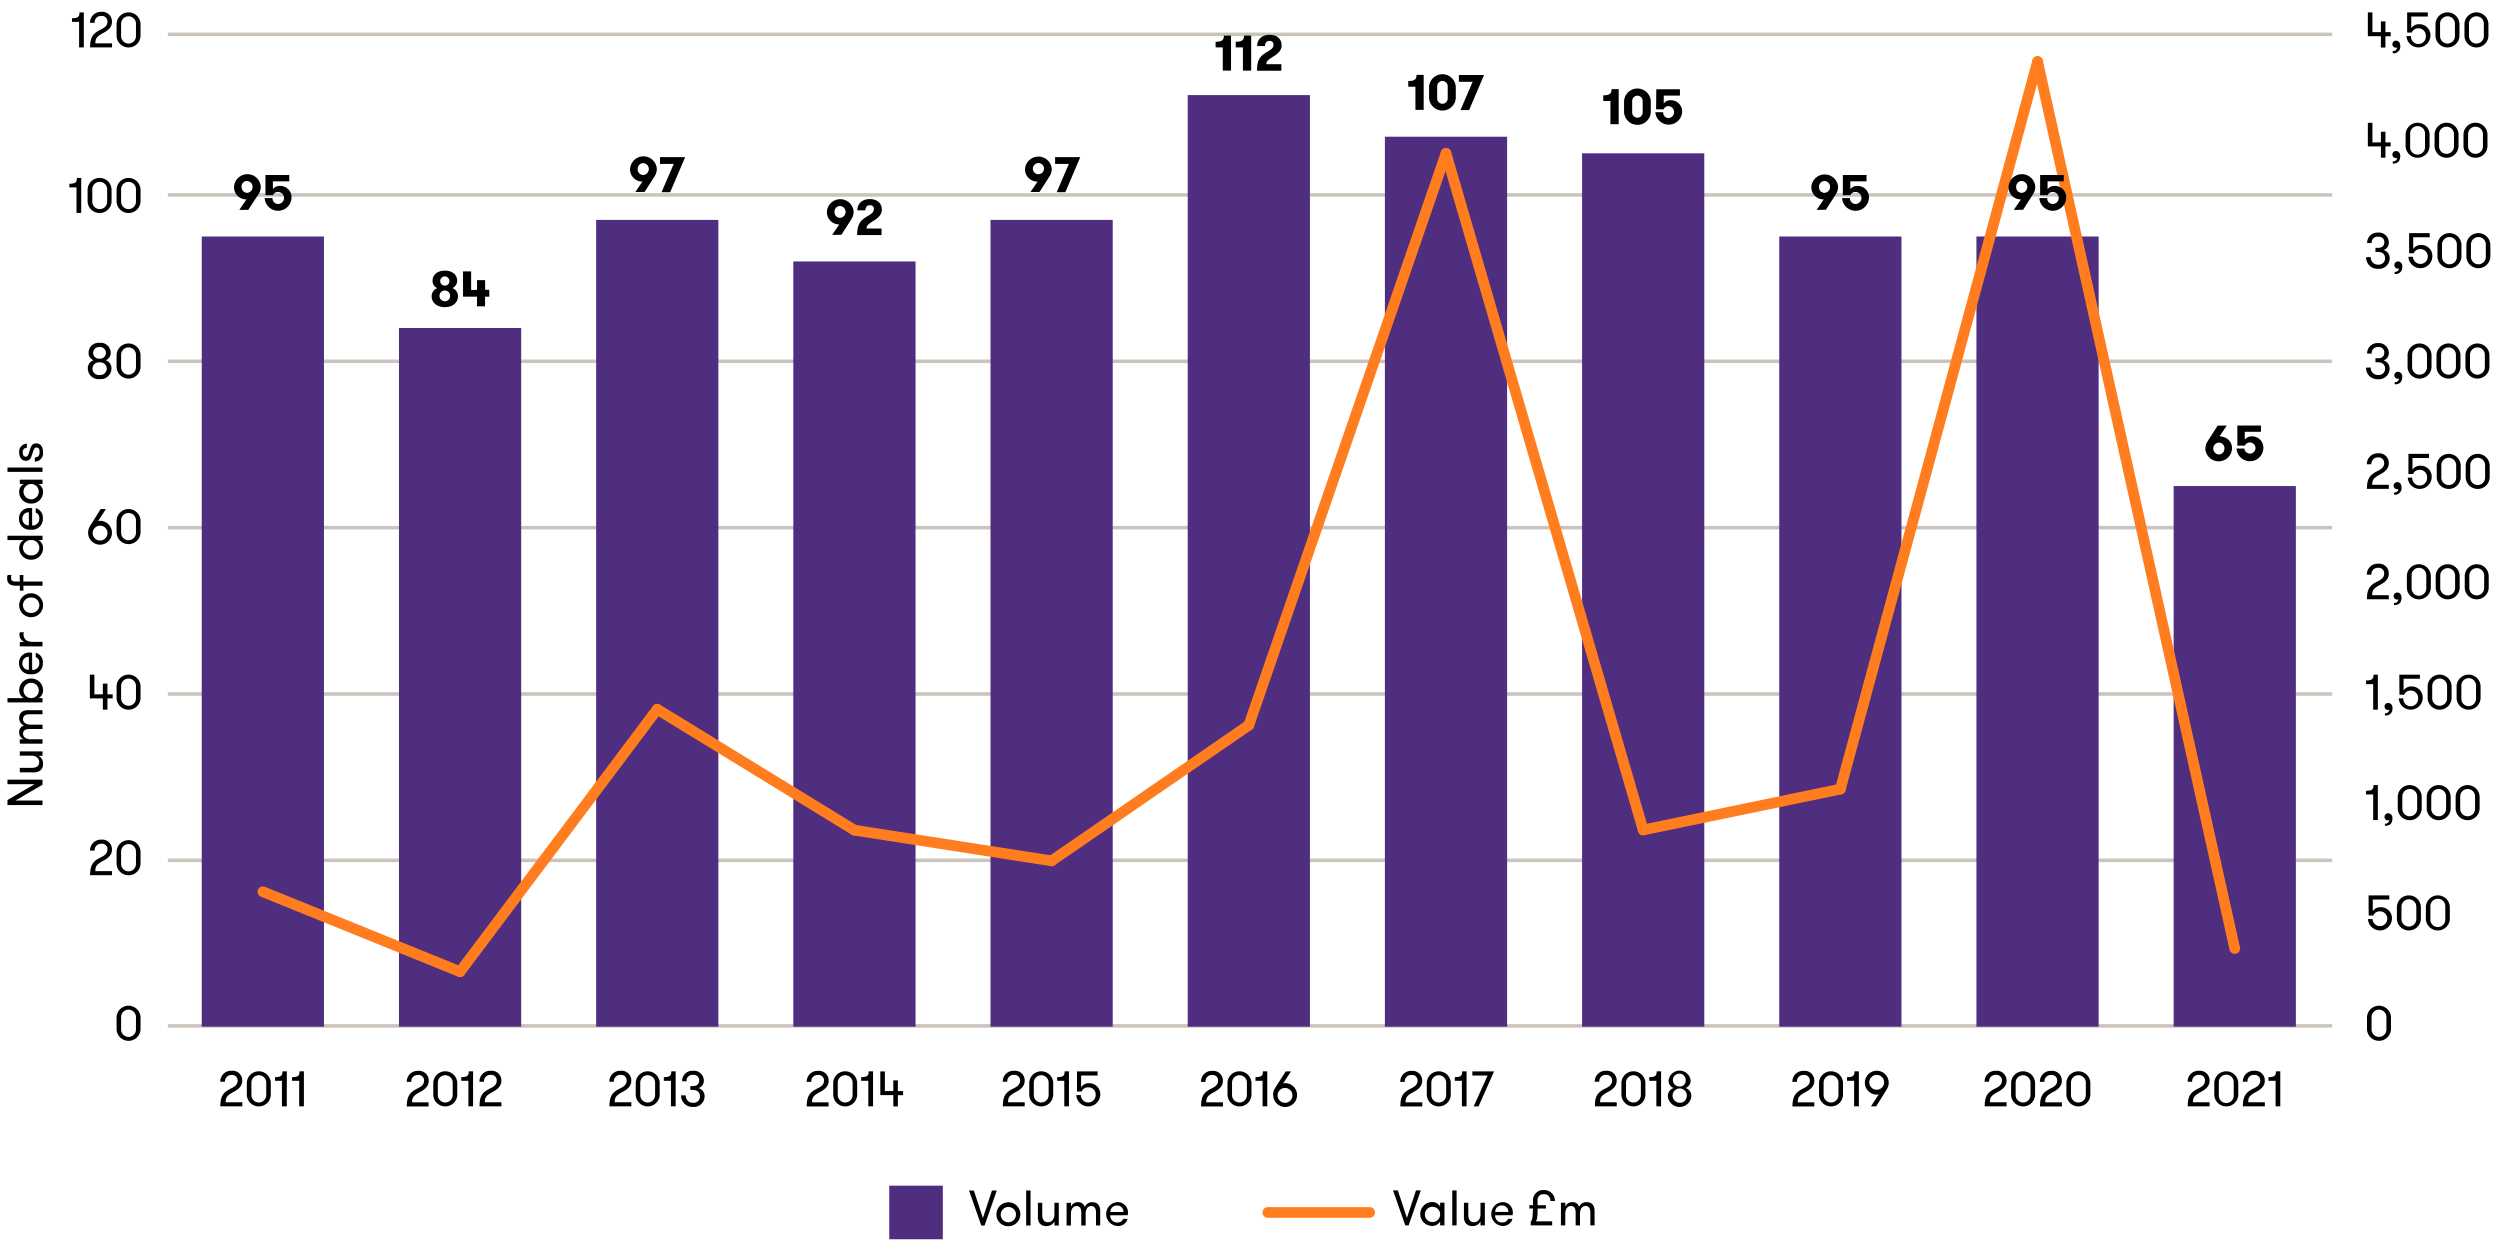 <svg id="Layer_1" data-name="Layer 1" xmlns="http://www.w3.org/2000/svg" viewBox="0 0 700 350"><path d="M275.69,343.14h-.93l-3.43-9.8h1.34l2.55,7.7,2.54-7.7h1.34Z"/><path d="M279,340a3.35,3.35,0,1,1,3.34,3.34A3.27,3.27,0,0,1,279,340Zm5.49,0a2.14,2.14,0,1,0-2.15,2.24A2.14,2.14,0,0,0,284.46,340Z"/><path d="M287.33,333.34h1.22v9.8h-1.22Z"/><path d="M296.46,336.78v6.36h-1.22V342A2.38,2.38,0,0,1,293,343.3a2.27,2.27,0,0,1-1.92-.83,3.07,3.07,0,0,1-.47-1.93v-3.76h1.22v3.36c0,1.18.42,2.08,1.59,2.08s1.82-1,1.82-2.17v-3.27Z"/><path d="M306.88,343.14v-3.65c0-1.18-.48-1.8-1.35-1.8s-1.55.73-1.55,2.22v3.23h-1.22v-3.58c0-1.29-.48-1.87-1.33-1.87s-1.57.73-1.57,2.22v3.23h-1.22v-6.36h1.22v1.14a2,2,0,0,1,1.88-1.31,1.89,1.89,0,0,1,2,1.36,2.18,2.18,0,0,1,2.05-1.36c1.69,0,2.27,1.11,2.27,2.51v4Z"/><path d="M310.89,340.28a1.85,1.85,0,0,0,2,2,1.53,1.53,0,0,0,1.61-1h1.23a2.72,2.72,0,0,1-2.84,2,3.35,3.35,0,0,1,0-6.69,2.87,2.87,0,0,1,2.94,2.88,4.34,4.34,0,0,1-.06.79Zm0-.92h3.68a1.72,1.72,0,0,0-1.79-1.81A1.75,1.75,0,0,0,310.91,339.36Z"/><path d="M394.41,343.12h-.93l-3.43-9.8h1.35l2.54,7.7,2.54-7.7h1.34Z"/><path d="M404.45,336.76v6.36h-1.21V342a2.52,2.52,0,0,1-2.23,1.26,3.34,3.34,0,0,1,0-6.68,2.52,2.52,0,0,1,2.23,1.26v-1.1Zm-1.21,3.18a2.14,2.14,0,1,0-2.16,2.24A2.14,2.14,0,0,0,403.24,339.94Z"/><path d="M406.63,333.32h1.22v9.8h-1.22Z"/><path d="M415.76,336.76v6.36h-1.22V342a2.39,2.39,0,0,1-2.24,1.29,2.27,2.27,0,0,1-1.92-.83,3.07,3.07,0,0,1-.48-1.93v-3.76h1.22v3.37c0,1.17.42,2.07,1.6,2.07s1.82-1,1.82-2.17v-3.27Z"/><path d="M418.65,340.27a1.85,1.85,0,0,0,2,2,1.54,1.54,0,0,0,1.61-1h1.23a2.72,2.72,0,0,1-2.84,2,3.35,3.35,0,0,1,0-6.68,2.86,2.86,0,0,1,2.94,2.87,4.44,4.44,0,0,1-.06.8Zm0-.93h3.68a1.72,1.72,0,0,0-1.79-1.81A1.75,1.75,0,0,0,418.67,339.34Z"/><path d="M430.53,337.46h2.32v.93h-2.32c0,.52,0,1.69-.09,2.11a2.57,2.57,0,0,1-.39,1.47h4.55v1.15h-6v-1a2.63,2.63,0,0,0,.5-1.57,20.93,20.93,0,0,0,.13-2.17h-1v-.94h1V336a2.87,2.87,0,0,1,3.06-2.79,3,3,0,0,1,3.09,3.07h-1.28a1.72,1.72,0,0,0-1.86-1.9,1.57,1.57,0,0,0-1.72,1.44C430.5,335.91,430.53,336.85,430.53,337.46Z"/><path d="M445.3,343.12v-3.65c0-1.18-.48-1.8-1.35-1.8s-1.55.73-1.55,2.22v3.23h-1.22v-3.58c0-1.29-.47-1.87-1.33-1.87s-1.57.73-1.57,2.22v3.23h-1.22v-6.36h1.22v1.14a2,2,0,0,1,1.88-1.3,1.88,1.88,0,0,1,2,1.35,2.18,2.18,0,0,1,2.05-1.35c1.69,0,2.27,1.1,2.27,2.5v4Z"/><rect x="248.99" y="331.99" width="15" height="15" style="fill:#4f2d7f"/><line x1="354.99" y1="339.49" x2="383.49" y2="339.49" style="fill:none;stroke:#ff7d1e;stroke-linecap:round;stroke-miterlimit:10;stroke-width:3px"/><path d="M662.76,284.78a3.36,3.36,0,0,1,6.71,0v3.47a3.36,3.36,0,0,1-6.71,0Zm5.44,0a2.08,2.08,0,1,0-4.16,0v3.47a2.08,2.08,0,1,0,4.16,0Z"/><path d="M663.2,250.71H669v1.15h-4.62v3.28a2.52,2.52,0,0,1,2.19-1.12,3.08,3.08,0,0,1,3.17,3.32,3.36,3.36,0,0,1-6.71,0h1.28a2.07,2.07,0,1,0,2.05-2.17,1.91,1.91,0,0,0-1.83,1.17h-1.3Z"/><path d="M671.13,253.88a3.36,3.36,0,0,1,6.71,0v3.47a3.36,3.36,0,0,1-6.71,0Zm5.44,0a2.08,2.08,0,1,0-4.16,0v3.47a2.08,2.08,0,1,0,4.16,0Z"/><path d="M679.24,253.88a3.36,3.36,0,0,1,6.71,0v3.47a3.36,3.36,0,0,1-6.71,0Zm5.44,0a2.09,2.09,0,1,0-4.17,0v3.47a2.09,2.09,0,1,0,4.17,0Z"/><path d="M662.5,221.43c1.75,0,2.08-.45,2.08-1.62h1.22v9.8h-1.31v-7.16h-2Z"/><path d="M668.7,227.72a1.26,1.26,0,0,1,1.18,1.41c0,1.55-.8,2.09-2.1,2.11v-.61a1.09,1.09,0,0,0,1-.43,1,1,0,0,0,.21-.62.47.47,0,0,1-.32.12.94.94,0,0,1-1-1A1,1,0,0,1,668.7,227.72Z"/><path d="M671.37,223a3.36,3.36,0,0,1,6.71,0v3.48a3.36,3.36,0,0,1-6.71,0Zm5.44,0a2.08,2.08,0,1,0-4.16,0v3.48a2.08,2.08,0,1,0,4.16,0Z"/><path d="M679.48,223a3.36,3.36,0,0,1,6.71,0v3.48a3.36,3.36,0,0,1-6.71,0Zm5.43,0a2.08,2.08,0,1,0-4.16,0v3.48a2.08,2.08,0,1,0,4.16,0Z"/><path d="M687.58,223a3.36,3.36,0,0,1,6.71,0v3.48a3.36,3.36,0,0,1-6.71,0Zm5.44,0a2.08,2.08,0,1,0-4.16,0v3.48a2.08,2.08,0,1,0,4.16,0Z"/><path d="M662.5,190.53c1.75,0,2.08-.45,2.08-1.63h1.22v9.81h-1.31v-7.16h-2Z"/><path d="M668.7,196.82a1.25,1.25,0,0,1,1.18,1.41,1.84,1.84,0,0,1-2.1,2.1v-.6a1.09,1.09,0,0,0,1-.44,1,1,0,0,0,.21-.61.47.47,0,0,1-.32.11.94.94,0,0,1-1-1A1,1,0,0,1,668.7,196.82Z"/><path d="M671.81,188.9h5.77v1.15H673v3.28a2.52,2.52,0,0,1,2.19-1.12,3.08,3.08,0,0,1,3.17,3.32,3.36,3.36,0,0,1-6.71,0h1.27a2.08,2.08,0,1,0,4.15,0,2.05,2.05,0,0,0-2.09-2.17,1.91,1.91,0,0,0-1.83,1.17h-1.3Z"/><path d="M679.74,192.07a3.36,3.36,0,0,1,6.71,0v3.47a3.36,3.36,0,0,1-6.71,0Zm5.44,0a2.08,2.08,0,1,0-4.16,0v3.47a2.08,2.08,0,1,0,4.16,0Z"/><path d="M687.85,192.07a3.36,3.36,0,0,1,6.71,0v3.47a3.36,3.36,0,0,1-6.71,0Zm5.44,0a2.09,2.09,0,0,0-2.11-2.19,2.07,2.07,0,0,0-2,2.19v3.47a2.07,2.07,0,0,0,2,2.19,2.1,2.1,0,0,0,2.11-2.19Z"/><path d="M665.48,162.91c1-.5,2.09-1,2.09-2.34a1.53,1.53,0,0,0-1.73-1.58,1.75,1.75,0,0,0-1.84,1.92h-1.28a3,3,0,0,1,3.14-3.07,2.71,2.71,0,0,1,3,2.85c0,1.82-1.79,2.73-2.65,3.18-1.63.92-2,1.45-2,2.78h4.66v1.15h-6.12C662.72,164.71,663.77,163.81,665.48,162.91Z"/><path d="M671.25,165.91c.7,0,1.17.59,1.17,1.42,0,1.54-.79,2.08-2.1,2.1v-.6a1.11,1.11,0,0,0,1-.44,1,1,0,0,0,.21-.62.47.47,0,0,1-.32.12,1,1,0,0,1-1-1A1,1,0,0,1,671.25,165.91Z"/><path d="M673.92,161.16a3.36,3.36,0,0,1,6.71,0v3.48a3.36,3.36,0,0,1-6.71,0Zm5.44,0a2.08,2.08,0,0,0-2.11-2.18,2.06,2.06,0,0,0-2,2.18v3.48a2.07,2.07,0,0,0,2,2.18,2.09,2.09,0,0,0,2.11-2.18Z"/><path d="M682,161.16a3.36,3.36,0,0,1,6.71,0v3.48a3.36,3.36,0,0,1-6.71,0Zm5.43,0a2.08,2.08,0,1,0-4.16,0v3.48a2.08,2.08,0,1,0,4.16,0Z"/><path d="M690.13,161.16a3.36,3.36,0,0,1,6.71,0v3.48a3.36,3.36,0,0,1-6.71,0Zm5.44,0a2.08,2.08,0,1,0-4.16,0v3.48a2.08,2.08,0,1,0,4.16,0Z"/><path d="M665.48,132c1-.51,2.09-1,2.09-2.34a1.53,1.53,0,0,0-1.73-1.58A1.75,1.75,0,0,0,664,130h-1.28a3,3,0,0,1,3.14-3.07,2.71,2.71,0,0,1,3,2.84c0,1.82-1.79,2.73-2.65,3.18-1.63.93-2,1.46-2,2.79h4.66v1.15h-6.12C662.72,133.8,663.77,132.91,665.48,132Z"/><path d="M671.25,135c.7,0,1.17.58,1.17,1.41a1.84,1.84,0,0,1-2.1,2.1v-.6a1.13,1.13,0,0,0,1-.43,1.07,1.07,0,0,0,.21-.62.47.47,0,0,1-.32.11,1,1,0,0,1-1-1A1,1,0,0,1,671.25,135Z"/><path d="M674.36,127.09h5.77v1.15H675.5v3.28a2.55,2.55,0,0,1,2.2-1.12,3.08,3.08,0,0,1,3.17,3.32,3.36,3.36,0,0,1-6.71,0h1.27a2.08,2.08,0,1,0,4.15,0,2.05,2.05,0,0,0-2.09-2.17,1.91,1.91,0,0,0-1.83,1.17h-1.3Z"/><path d="M682.29,130.26a3.36,3.36,0,0,1,6.71,0v3.47a3.36,3.36,0,0,1-6.71,0Zm5.44,0a2.08,2.08,0,1,0-4.16,0v3.47a2.08,2.08,0,1,0,4.16,0Z"/><path d="M690.4,130.26a3.36,3.36,0,0,1,6.71,0v3.47a3.36,3.36,0,0,1-6.71,0Zm5.43,0a2.08,2.08,0,1,0-4.16,0v3.47a2.08,2.08,0,1,0,4.16,0Z"/><path d="M663.8,102.9a2,2,0,0,0,2.1,2.1,1.77,1.77,0,0,0,1.93-1.75c0-1-.58-1.81-2-1.81h-.7v-1.13h.7c1.28,0,1.78-.68,1.78-1.63a1.49,1.49,0,0,0-1.7-1.5A1.63,1.63,0,0,0,664.09,99H662.8a2.85,2.85,0,0,1,3-2.93,2.79,2.79,0,0,1,3.07,2.65,2.14,2.14,0,0,1-1.51,2.2,2.34,2.34,0,0,1,1.73,2.37,3,3,0,0,1-3.26,2.9,3.17,3.17,0,0,1-3.34-3.25Z"/><path d="M671.44,104.1a1.26,1.26,0,0,1,1.18,1.42c0,1.54-.8,2.08-2.1,2.1V107a1.12,1.12,0,0,0,1-.44,1.1,1.1,0,0,0,.21-.62.52.52,0,0,1-.32.12,1,1,0,0,1-1-1A1,1,0,0,1,671.44,104.1Z"/><path d="M674.12,99.35a3.36,3.36,0,0,1,6.71,0v3.48a3.36,3.36,0,0,1-6.71,0Zm5.43,0a2.08,2.08,0,1,0-4.16,0v3.48a2.08,2.08,0,1,0,4.16,0Z"/><path d="M682.22,99.35a3.36,3.36,0,0,1,6.71,0v3.48a3.36,3.36,0,0,1-6.71,0Zm5.44,0a2.08,2.08,0,1,0-4.16,0v3.48a2.08,2.08,0,1,0,4.16,0Z"/><path d="M690.33,99.35a3.36,3.36,0,0,1,6.71,0v3.48a3.36,3.36,0,0,1-6.71,0Zm5.43,0a2.08,2.08,0,1,0-4.16,0v3.48a2.08,2.08,0,1,0,4.16,0Z"/><path d="M663.8,72a2,2,0,0,0,2.1,2.1,1.77,1.77,0,0,0,1.93-1.75c0-1-.58-1.8-2-1.8h-.7V69.4h.7c1.28,0,1.78-.67,1.78-1.62s-.68-1.5-1.7-1.5a1.62,1.62,0,0,0-1.83,1.78H662.8a2.85,2.85,0,0,1,3-2.93,2.79,2.79,0,0,1,3.07,2.65A2.14,2.14,0,0,1,667.39,70a2.35,2.35,0,0,1,1.73,2.37,3,3,0,0,1-3.26,2.9A3.16,3.16,0,0,1,662.52,72Z"/><path d="M671.44,73.2a1.25,1.25,0,0,1,1.18,1.41,1.84,1.84,0,0,1-2.1,2.1v-.6a1.08,1.08,0,0,0,1.22-1,.51.51,0,0,1-.32.11,1,1,0,0,1-1-1A1,1,0,0,1,671.44,73.2Z"/><path d="M674.55,65.28h5.77v1.15H675.7v3.28a2.55,2.55,0,0,1,2.2-1.12,3.08,3.08,0,0,1,3.16,3.32,3.36,3.36,0,0,1-6.71,0h1.28a2.08,2.08,0,1,0,2.06-2.17,1.92,1.92,0,0,0-1.84,1.17h-1.3Z"/><path d="M682.49,68.45a3.36,3.36,0,0,1,6.71,0v3.47a3.36,3.36,0,0,1-6.71,0Zm5.43,0a2.08,2.08,0,1,0-4.16,0v3.47a2.08,2.08,0,1,0,4.16,0Z"/><path d="M690.59,68.45a3.36,3.36,0,0,1,6.71,0v3.47a3.36,3.36,0,0,1-6.71,0Zm5.44,0a2.08,2.08,0,1,0-4.16,0v3.47a2.08,2.08,0,1,0,4.16,0Z"/><path d="M666.66,41H663V34.38h1.28v5.5h2.37v-3h1.27v3h1.47V41h-1.47v3.15h-1.27Z"/><path d="M670.9,42.29c.7,0,1.17.59,1.17,1.42,0,1.54-.79,2.08-2.1,2.1v-.6a1.11,1.11,0,0,0,1-.44,1,1,0,0,0,.21-.62.47.47,0,0,1-.32.12,1,1,0,0,1-1-1A1,1,0,0,1,670.9,42.29Z"/><path d="M673.57,37.54a3.36,3.36,0,0,1,6.71,0V41a3.36,3.36,0,0,1-6.71,0Zm5.44,0a2.09,2.09,0,1,0-4.17,0V41A2.09,2.09,0,1,0,679,41Z"/><path d="M681.68,37.54a3.36,3.36,0,0,1,6.71,0V41a3.36,3.36,0,0,1-6.71,0Zm5.43,0a2.08,2.08,0,1,0-4.16,0V41a2.08,2.08,0,1,0,4.16,0Z"/><path d="M689.78,37.54a3.36,3.36,0,0,1,6.71,0V41a3.36,3.36,0,0,1-6.71,0Zm5.44,0a2.08,2.08,0,1,0-4.16,0V41a2.08,2.08,0,1,0,4.16,0Z"/><path d="M666.66,10.13H663V3.47h1.28V9h2.37V6h1.27V9h1.47v1.15h-1.47v3.15h-1.27Z"/><path d="M670.9,11.39c.7,0,1.17.58,1.17,1.41a1.84,1.84,0,0,1-2.1,2.1v-.6a1.13,1.13,0,0,0,1-.43,1.07,1.07,0,0,0,.21-.62.47.47,0,0,1-.32.11,1,1,0,0,1-1-1A1,1,0,0,1,670.9,11.39Z"/><path d="M674,3.47h5.78V4.62h-4.63V7.9a2.55,2.55,0,0,1,2.2-1.12,3.08,3.08,0,0,1,3.17,3.32,3.36,3.36,0,0,1-6.71,0h1.27a2.08,2.08,0,1,0,4.15,0,2.05,2.05,0,0,0-2.09-2.17,1.91,1.91,0,0,0-1.83,1.17H674Z"/><path d="M681.94,6.64a3.36,3.36,0,0,1,6.71,0v3.47a3.36,3.36,0,0,1-6.71,0Zm5.44,0a2.08,2.08,0,1,0-4.16,0v3.47a2.08,2.08,0,1,0,4.16,0Z"/><path d="M690.05,6.64a3.36,3.36,0,0,1,6.71,0v3.47a3.36,3.36,0,0,1-6.71,0Zm5.43,0a2.08,2.08,0,1,0-4.16,0v3.47a2.08,2.08,0,1,0,4.16,0Z"/><path d="M32.64,284.78a3.36,3.36,0,0,1,6.71,0v3.48a3.36,3.36,0,0,1-6.71,0Zm5.43,0a2.08,2.08,0,1,0-4.16,0v3.48a2.08,2.08,0,1,0,4.16,0Z"/><path d="M28,240.18c1-.51,2.08-1,2.08-2.34a1.52,1.52,0,0,0-1.72-1.59,1.76,1.76,0,0,0-1.85,1.92H25.22a3,3,0,0,1,3.13-3.07,2.72,2.72,0,0,1,3,2.85c0,1.82-1.8,2.73-2.65,3.18-1.64.92-2,1.45-2,2.79h4.67v1.14H25.22C25.22,242,26.27,241.07,28,240.18Z"/><path d="M32.64,238.42a3.36,3.36,0,0,1,6.71,0v3.48a3.36,3.36,0,0,1-6.71,0Zm5.43,0a2.08,2.08,0,1,0-4.16,0v3.48a2.08,2.08,0,1,0,4.16,0Z"/><path d="M28.8,195.55H25.16V188.9h1.27v5.51H28.8v-3h1.28v3h1.47v1.14H30.08v3.16H28.8Z"/><path d="M32.64,192.07a3.36,3.36,0,0,1,6.71,0v3.47a3.36,3.36,0,0,1-6.71,0Zm5.43,0a2.08,2.08,0,1,0-4.16,0v3.47a2.08,2.08,0,1,0,4.16,0Z"/><path d="M24.67,149.17a3.71,3.71,0,0,1,.57-1.95l2.93-4.68h1.47L27.4,146a1.06,1.06,0,0,1,.6-.17,3.34,3.34,0,1,1-3.33,3.35Zm5.43,0a2.08,2.08,0,1,0-2.1,2.18A2.08,2.08,0,0,0,30.1,149.17Z"/><path d="M32.64,145.71a3.36,3.36,0,0,1,6.71,0v3.47a3.36,3.36,0,0,1-6.71,0Zm5.43,0a2.08,2.08,0,1,0-4.16,0v3.47a2.08,2.08,0,1,0,4.16,0Z"/><path d="M24.59,103.23a2.33,2.33,0,0,1,1.62-2.37,2.13,2.13,0,0,1-1.41-2.11A2.78,2.78,0,0,1,27.88,96,2.8,2.8,0,0,1,31,98.75a2.12,2.12,0,0,1-1.42,2.11,2.36,2.36,0,0,1,1.63,2.37,3,3,0,0,1-3.29,2.92A3,3,0,0,1,24.59,103.23Zm5.31,0a1.81,1.81,0,0,0-2-1.76,1.78,1.78,0,1,0,0,3.53A1.83,1.83,0,0,0,29.9,103.23Zm-.23-4.42a1.64,1.64,0,0,0-1.79-1.63,1.65,1.65,0,0,0-1.8,1.63,1.63,1.63,0,0,0,1.8,1.62A1.63,1.63,0,0,0,29.67,98.81Z"/><path d="M32.64,99.35a3.36,3.36,0,0,1,6.71,0v3.48a3.36,3.36,0,0,1-6.71,0Zm5.43,0a2.08,2.08,0,1,0-4.16,0v3.48a2.08,2.08,0,1,0,4.16,0Z"/><path d="M19.43,51.45c1.76,0,2.09-.44,2.09-1.62h1.22v9.8H21.42V52.48h-2Z"/><path d="M24.53,53a3.36,3.36,0,0,1,6.71,0v3.47a3.36,3.36,0,0,1-6.71,0ZM30,53a2.08,2.08,0,1,0-4.16,0v3.47a2.08,2.08,0,1,0,4.16,0Z"/><path d="M32.64,53a3.36,3.36,0,0,1,6.71,0v3.47a3.36,3.36,0,0,1-6.71,0Zm5.43,0a2.08,2.08,0,1,0-4.16,0v3.47a2.08,2.08,0,1,0,4.16,0Z"/><path d="M20.16,5.1c1.75,0,2.09-.45,2.09-1.63h1.22v9.81H22.15V6.12h-2Z"/><path d="M28,8.39c1-.51,2.08-1,2.08-2.34a1.52,1.52,0,0,0-1.72-1.58,1.75,1.75,0,0,0-1.85,1.92H25.22a3,3,0,0,1,3.13-3.07,2.71,2.71,0,0,1,3,2.84c0,1.82-1.8,2.73-2.65,3.18-1.64.93-2,1.46-2,2.79h4.67v1.15H25.22C25.22,10.18,26.27,9.29,28,8.39Z"/><path d="M32.64,6.64a3.36,3.36,0,0,1,6.71,0v3.47a3.36,3.36,0,0,1-6.71,0Zm5.43,0a2.08,2.08,0,1,0-4.16,0v3.47a2.08,2.08,0,1,0,4.16,0Z"/><line x1="47" y1="240.9" x2="653" y2="240.9" style="fill:none;stroke:#cbc4bc;stroke-miterlimit:10"/><line x1="47" y1="194.32" x2="653" y2="194.32" style="fill:none;stroke:#cbc4bc;stroke-miterlimit:10"/><line x1="47" y1="147.74" x2="653" y2="147.74" style="fill:none;stroke:#cbc4bc;stroke-miterlimit:10"/><line x1="47" y1="101.16" x2="653" y2="101.16" style="fill:none;stroke:#cbc4bc;stroke-miterlimit:10"/><line x1="47" y1="54.58" x2="653" y2="54.58" style="fill:none;stroke:#cbc4bc;stroke-miterlimit:10"/><line x1="47" y1="9.62" x2="653" y2="9.62" style="fill:none;stroke:#cbc4bc;stroke-miterlimit:10"/><line x1="47" y1="287.25" x2="653" y2="287.25" style="fill:none;stroke:#cbc4bc;stroke-miterlimit:10"/><rect x="56.49" y="66.22" width="34.22" height="221.25" style="fill:#4f2d7f"/><rect x="111.71" y="91.84" width="34.22" height="195.63" style="fill:#4f2d7f"/><rect x="166.92" y="61.57" width="34.22" height="225.91" style="fill:#4f2d7f"/><rect x="222.13" y="73.21" width="34.22" height="214.27" style="fill:#4f2d7f"/><rect x="277.34" y="61.57" width="34.22" height="225.91" style="fill:#4f2d7f"/><rect x="332.56" y="26.63" width="34.22" height="260.85" style="fill:#4f2d7f"/><rect x="387.77" y="38.28" width="34.22" height="249.2" style="fill:#4f2d7f"/><rect x="442.98" y="42.93" width="34.22" height="244.54" style="fill:#4f2d7f"/><rect x="498.19" y="66.22" width="34.22" height="221.25" style="fill:#4f2d7f"/><rect x="553.4" y="66.22" width="34.22" height="221.25" style="fill:#4f2d7f"/><rect x="608.62" y="136.09" width="34.22" height="151.38" style="fill:#4f2d7f"/><path d="M615.3,304.89c1-.5,2.09-1,2.09-2.34a1.53,1.53,0,0,0-1.73-1.58,1.76,1.76,0,0,0-1.85,1.92h-1.27a3,3,0,0,1,3.14-3.07,2.71,2.71,0,0,1,3,2.85c0,1.82-1.79,2.73-2.65,3.18-1.63.92-2,1.45-2,2.78h4.66v1.15h-6.12C612.54,306.69,613.59,305.79,615.3,304.89Z"/><path d="M620,303.14a3.36,3.36,0,0,1,6.71,0v3.48a3.36,3.36,0,0,1-6.71,0Zm5.44,0a2.09,2.09,0,1,0-4.17,0v3.48a2.09,2.09,0,1,0,4.17,0Z"/><path d="M630.78,304.89c1-.5,2.09-1,2.09-2.34a1.53,1.53,0,0,0-1.72-1.58,1.75,1.75,0,0,0-1.85,1.92H628a3,3,0,0,1,3.14-3.07,2.71,2.71,0,0,1,3,2.85c0,1.82-1.79,2.73-2.64,3.18-1.64.92-2,1.45-2,2.78h4.66v1.15H628C628,306.69,629.07,305.79,630.78,304.89Z"/><path d="M635.18,301.6c1.75,0,2.08-.45,2.08-1.62h1.22v9.8h-1.31v-7.15h-2Z"/><path d="M558.45,304.89c1-.5,2.09-1,2.09-2.34a1.53,1.53,0,0,0-1.73-1.58,1.76,1.76,0,0,0-1.85,1.92h-1.27a3,3,0,0,1,3.14-3.07,2.71,2.71,0,0,1,3,2.85c0,1.82-1.79,2.73-2.65,3.18-1.64.92-2,1.45-2,2.78h4.66v1.15h-6.12C555.69,306.69,556.74,305.79,558.45,304.89Z"/><path d="M563.11,303.14a3.36,3.36,0,0,1,6.71,0v3.48a3.36,3.36,0,0,1-6.71,0Zm5.43,0a2.08,2.08,0,1,0-4.16,0v3.48a2.08,2.08,0,1,0,4.16,0Z"/><path d="M573.93,304.89c1-.5,2.09-1,2.09-2.34A1.53,1.53,0,0,0,574.3,301a1.75,1.75,0,0,0-1.85,1.92h-1.28a3,3,0,0,1,3.14-3.07,2.71,2.71,0,0,1,3,2.85c0,1.82-1.79,2.73-2.64,3.18-1.64.92-2,1.45-2,2.78h4.66v1.15h-6.12C571.17,306.69,572.22,305.79,573.93,304.89Z"/><path d="M578.59,303.14a3.36,3.36,0,0,1,6.71,0v3.48a3.36,3.36,0,0,1-6.71,0Zm5.44,0a2.08,2.08,0,1,0-4.16,0v3.48a2.08,2.08,0,1,0,4.16,0Z"/><path d="M504.67,304.89c1-.5,2.09-1,2.09-2.34A1.53,1.53,0,0,0,505,301a1.75,1.75,0,0,0-1.85,1.92h-1.28a3,3,0,0,1,3.14-3.07,2.71,2.71,0,0,1,3,2.85c0,1.82-1.79,2.73-2.64,3.18-1.64.92-2,1.45-2,2.78H508v1.15h-6.12C501.91,306.69,503,305.79,504.67,304.89Z"/><path d="M509.33,303.14a3.36,3.36,0,0,1,6.71,0v3.48a3.36,3.36,0,0,1-6.71,0Zm5.44,0a2.08,2.08,0,1,0-4.16,0v3.48a2.08,2.08,0,1,0,4.16,0Z"/><path d="M517.17,301.6c1.75,0,2.09-.45,2.09-1.62h1.22v9.8h-1.32v-7.15h-2Z"/><path d="M528.84,303.16a3.72,3.72,0,0,1-.59,1.94l-2.92,4.68h-1.47l2.23-3.41a.68.68,0,0,1-.43.12,3.34,3.34,0,1,1,3.18-3.33Zm-5.44,0a2.08,2.08,0,1,0,2.1-2.19A2.08,2.08,0,0,0,523.4,303.16Z"/><path d="M449.29,304.89c1-.5,2.09-1,2.09-2.34a1.53,1.53,0,0,0-1.72-1.58,1.75,1.75,0,0,0-1.85,1.92h-1.28a3,3,0,0,1,3.14-3.07,2.71,2.71,0,0,1,3,2.85c0,1.82-1.79,2.73-2.64,3.18-1.64.92-2,1.45-2,2.78h4.66v1.15h-6.12C446.53,306.69,447.58,305.79,449.29,304.89Z"/><path d="M454,303.14a3.36,3.36,0,0,1,6.71,0v3.48a3.36,3.36,0,0,1-6.71,0Zm5.44,0a2.08,2.08,0,1,0-4.16,0v3.48a2.08,2.08,0,1,0,4.16,0Z"/><path d="M461.79,301.6c1.75,0,2.09-.45,2.09-1.62h1.22v9.8h-1.32v-7.15h-2Z"/><path d="M467,307a2.32,2.32,0,0,1,1.62-2.36,2.14,2.14,0,0,1-1.41-2.12,3.1,3.1,0,0,1,6.16,0,2.14,2.14,0,0,1-1.41,2.12,2.35,2.35,0,0,1,1.62,2.36,3.31,3.31,0,0,1-6.58,0Zm5.31,0a2,2,0,1,0-2,1.77A1.81,1.81,0,0,0,472.27,307ZM472,302.6a1.8,1.8,0,1,0-1.79,1.62A1.64,1.64,0,0,0,472,302.6Z"/><path d="M394.84,304.89c1-.5,2.08-1,2.08-2.34A1.52,1.52,0,0,0,395.2,301a1.75,1.75,0,0,0-1.85,1.92h-1.27a3,3,0,0,1,3.13-3.07,2.72,2.72,0,0,1,3,2.85c0,1.82-1.8,2.73-2.65,3.18-1.64.92-2,1.45-2,2.78h4.67v1.15h-6.12C392.08,306.69,393.13,305.79,394.84,304.89Z"/><path d="M399.5,303.14a3.36,3.36,0,0,1,6.71,0v3.48a3.36,3.36,0,0,1-6.71,0Zm5.43,0a2.08,2.08,0,1,0-4.16,0v3.48a2.08,2.08,0,1,0,4.16,0Z"/><path d="M407.34,301.6c1.75,0,2.08-.45,2.08-1.62h1.22v9.8h-1.31v-7.15h-2Z"/><path d="M418.34,300l-4.35,9.8h-1.36l3.89-8.65h-4.26V300Z"/><path d="M339,304.89c1-.5,2.08-1,2.08-2.34A1.52,1.52,0,0,0,339.4,301a1.75,1.75,0,0,0-1.85,1.92h-1.27a3,3,0,0,1,3.13-3.07,2.72,2.72,0,0,1,3,2.85c0,1.82-1.8,2.73-2.65,3.18-1.64.92-2,1.45-2,2.78h4.67v1.15h-6.12C336.28,306.69,337.33,305.79,339,304.89Z"/><path d="M343.7,303.14a3.36,3.36,0,0,1,6.71,0v3.48a3.36,3.36,0,0,1-6.71,0Zm5.43,0a2.08,2.08,0,1,0-4.16,0v3.48a2.08,2.08,0,1,0,4.16,0Z"/><path d="M351.54,301.6c1.75,0,2.08-.45,2.08-1.62h1.22v9.8h-1.32v-7.15h-2Z"/><path d="M356.45,306.6a3.67,3.67,0,0,1,.57-1.94L360,300h1.47l-2.24,3.44a1.05,1.05,0,0,1,.6-.16,3.34,3.34,0,1,1-3.33,3.34Zm5.43,0a2.08,2.08,0,1,0-2.1,2.19A2.08,2.08,0,0,0,361.88,306.6Z"/><path d="M283.53,304.89c1-.5,2.09-1,2.09-2.34a1.53,1.53,0,0,0-1.73-1.58,1.76,1.76,0,0,0-1.85,1.92h-1.27a3,3,0,0,1,3.14-3.07,2.71,2.71,0,0,1,3,2.85c0,1.82-1.79,2.73-2.65,3.18-1.64.92-2,1.45-2,2.78h4.66v1.15h-6.12C280.77,306.69,281.82,305.79,283.53,304.89Z"/><path d="M288.19,303.14a3.36,3.36,0,0,1,6.71,0v3.48a3.36,3.36,0,0,1-6.71,0Zm5.43,0a2.08,2.08,0,1,0-4.16,0v3.48a2.08,2.08,0,1,0,4.16,0Z"/><path d="M296,301.6c1.75,0,2.09-.45,2.09-1.62h1.22v9.8H298v-7.15h-2Z"/><path d="M301.56,300h5.77v1.15h-4.62v3.27a2.54,2.54,0,0,1,2.2-1.12,3.09,3.09,0,0,1,3.16,3.32,3.36,3.36,0,0,1-6.71,0h1.28a2.07,2.07,0,1,0,4.14,0,2,2,0,0,0-2.08-2.17,1.91,1.91,0,0,0-1.84,1.18h-1.3Z"/><path d="M228.64,304.89c1-.5,2.09-1,2.09-2.34A1.53,1.53,0,0,0,229,301a1.76,1.76,0,0,0-1.85,1.92h-1.27a3,3,0,0,1,3.14-3.07,2.71,2.71,0,0,1,3,2.85c0,1.82-1.79,2.73-2.65,3.18-1.64.92-2,1.45-2,2.78H232v1.15h-6.12C225.88,306.69,226.93,305.79,228.64,304.89Z"/><path d="M233.3,303.14a3.36,3.36,0,0,1,6.71,0v3.48a3.36,3.36,0,0,1-6.71,0Zm5.43,0a2.08,2.08,0,1,0-4.16,0v3.48a2.08,2.08,0,1,0,4.16,0Z"/><path d="M241.14,301.6c1.75,0,2.09-.45,2.09-1.62h1.22v9.8h-1.32v-7.15h-2Z"/><path d="M250.13,306.63h-3.64V300h1.27v5.5h2.37v-3h1.27v3h1.47v1.15H251.4v3.15h-1.27Z"/><path d="M173.38,304.89c1-.5,2.08-1,2.08-2.34a1.52,1.52,0,0,0-1.72-1.58,1.76,1.76,0,0,0-1.85,1.92h-1.27a3,3,0,0,1,3.14-3.07,2.71,2.71,0,0,1,3,2.85c0,1.82-1.79,2.73-2.65,3.18-1.64.92-2,1.45-2,2.78h4.67v1.15h-6.12C170.62,306.69,171.67,305.79,173.38,304.89Z"/><path d="M178,303.14a3.36,3.36,0,0,1,6.71,0v3.48a3.36,3.36,0,0,1-6.71,0Zm5.43,0a2.08,2.08,0,1,0-4.16,0v3.48a2.08,2.08,0,1,0,4.16,0Z"/><path d="M185.88,301.6c1.75,0,2.08-.45,2.08-1.62h1.22v9.8h-1.31v-7.15h-2Z"/><path d="M192,306.69a2,2,0,0,0,2.1,2.1A1.77,1.77,0,0,0,196,307c0-1-.58-1.81-2-1.81h-.71V304.1h.71c1.27,0,1.77-.68,1.77-1.63a1.49,1.49,0,0,0-1.7-1.5,1.63,1.63,0,0,0-1.83,1.78H191a2.84,2.84,0,0,1,3-2.93,2.79,2.79,0,0,1,3.07,2.65,2.14,2.14,0,0,1-1.51,2.2,2.34,2.34,0,0,1,1.73,2.37,3,3,0,0,1-3.26,2.9,3.16,3.16,0,0,1-3.33-3.25Z"/><path d="M116.66,304.89c1-.5,2.08-1,2.08-2.34A1.52,1.52,0,0,0,117,301a1.76,1.76,0,0,0-1.85,1.92H113.9a3,3,0,0,1,3.14-3.07,2.71,2.71,0,0,1,3,2.85c0,1.82-1.79,2.73-2.65,3.18-1.64.92-2,1.45-2,2.78H120v1.15H113.9C113.9,306.69,115,305.79,116.66,304.89Z"/><path d="M121.32,303.14a3.36,3.36,0,0,1,6.71,0v3.48a3.36,3.36,0,0,1-6.71,0Zm5.43,0a2.08,2.08,0,1,0-4.16,0v3.48a2.08,2.08,0,1,0,4.16,0Z"/><path d="M129.16,301.6c1.75,0,2.09-.45,2.09-1.62h1.21v9.8h-1.31v-7.15h-2Z"/><path d="M137,304.89c1-.5,2.09-1,2.09-2.34a1.53,1.53,0,0,0-1.72-1.58,1.75,1.75,0,0,0-1.85,1.92h-1.28a3,3,0,0,1,3.14-3.07,2.71,2.71,0,0,1,3,2.85c0,1.82-1.79,2.73-2.64,3.18-1.64.92-2,1.45-2,2.78h4.66v1.15h-6.12C134.21,306.69,135.26,305.79,137,304.89Z"/><path d="M64.45,304.89c1-.5,2.09-1,2.09-2.34A1.53,1.53,0,0,0,64.82,301,1.75,1.75,0,0,0,63,302.89H61.69a3,3,0,0,1,3.14-3.07,2.71,2.71,0,0,1,3,2.85c0,1.82-1.79,2.73-2.64,3.18-1.64.92-2,1.45-2,2.78h4.66v1.15H61.69C61.69,306.69,62.74,305.79,64.45,304.89Z"/><path d="M69.11,303.14a3.36,3.36,0,0,1,6.71,0v3.48a3.36,3.36,0,0,1-6.71,0Zm5.44,0a2.08,2.08,0,1,0-4.16,0v3.48a2.08,2.08,0,1,0,4.16,0Z"/><path d="M77,301.6c1.75,0,2.09-.45,2.09-1.62h1.22v9.8H78.94v-7.15H77Z"/><path d="M81.78,301.6c1.75,0,2.09-.45,2.09-1.62h1.22v9.8H83.77v-7.15h-2Z"/><line x1="128.82" y1="272.08" x2="73.61" y2="249.69" style="fill:none;stroke:#ff7d1e;stroke-linecap:round;stroke-miterlimit:10;stroke-width:3px"/><line x1="184.03" y1="198.59" x2="128.82" y2="272.08" style="fill:none;stroke:#ff7d1e;stroke-linecap:round;stroke-miterlimit:10;stroke-width:3px"/><line x1="239.24" y1="232.45" x2="184.03" y2="198.59" style="fill:none;stroke:#ff7d1e;stroke-linecap:round;stroke-miterlimit:10;stroke-width:3px"/><line x1="294.45" y1="241.04" x2="239.24" y2="232.45" style="fill:none;stroke:#ff7d1e;stroke-linecap:round;stroke-miterlimit:10;stroke-width:3px"/><line x1="349.67" y1="203.05" x2="294.45" y2="241.04" style="fill:none;stroke:#ff7d1e;stroke-linecap:round;stroke-miterlimit:10;stroke-width:3px"/><line x1="404.88" y1="42.96" x2="349.67" y2="203.05" style="fill:none;stroke:#ff7d1e;stroke-linecap:round;stroke-miterlimit:10;stroke-width:3px"/><line x1="460.09" y1="232.39" x2="404.88" y2="42.96" style="fill:none;stroke:#ff7d1e;stroke-linecap:round;stroke-miterlimit:10;stroke-width:3px"/><line x1="515.3" y1="220.95" x2="460.09" y2="232.39" style="fill:none;stroke:#ff7d1e;stroke-linecap:round;stroke-miterlimit:10;stroke-width:3px"/><line x1="570.52" y1="17.23" x2="515.3" y2="220.95" style="fill:none;stroke:#ff7d1e;stroke-linecap:round;stroke-miterlimit:10;stroke-width:3px"/><line x1="625.73" y1="265.58" x2="570.52" y2="17.23" style="fill:none;stroke:#ff7d1e;stroke-linecap:round;stroke-miterlimit:10;stroke-width:3px"/><path d="M67,58.77l2-2.93a3.42,3.42,0,0,1-3.47-3.51,3.75,3.75,0,0,1,7.49,0,3.87,3.87,0,0,1-.6,2L69.5,58.77Zm.67-6.44A1.56,1.56,0,0,0,69.19,54a1.67,1.67,0,0,0,0-3.33A1.58,1.58,0,0,0,67.62,52.33Z"/><path d="M74.33,49H81v1.77H76.41v2.19a2.4,2.4,0,0,1,2-.9,3.15,3.15,0,0,1,3.21,3.39,3.76,3.76,0,0,1-7.51,0h2.2a1.55,1.55,0,0,0,1.54,1.66,1.68,1.68,0,0,0,0-3.36,1.47,1.47,0,0,0-1.42.9H74.33Z"/><path d="M120.86,83a2.39,2.39,0,0,1,1.58-2.31,2.21,2.21,0,0,1-1.33-2.09c0-1.54,1.26-2.82,3.45-2.82S128,77,128,78.57a2.21,2.21,0,0,1-1.33,2.09A2.44,2.44,0,0,1,128.23,83c0,1.6-1.33,3-3.67,3S120.86,84.62,120.86,83Zm5.18,0a1.5,1.5,0,1,0-1.48,1.34A1.37,1.37,0,0,0,126,82.93Zm-.21-4.25a1.29,1.29,0,1,0-1.27,1.22A1.21,1.21,0,0,0,125.83,78.68Z"/><path d="M133.57,83.07h-3.92V76h2.27v5.19h1.65V78.44h2.26v2.71H137v1.92h-1.19v2.7h-2.26Z"/><path d="M177.89,53.77l2-2.93a3.42,3.42,0,0,1-3.47-3.51,3.75,3.75,0,0,1,7.49,0,3.87,3.87,0,0,1-.6,2l-2.83,4.41Zm.67-6.44A1.56,1.56,0,0,0,180.13,49a1.67,1.67,0,0,0,0-3.33A1.58,1.58,0,0,0,178.56,47.33Z"/><path d="M191.84,44l-4.18,9.81h-2.42l3.4-7.9h-3.85V44Z"/><path d="M288.53,53.77l2-2.93A3.43,3.43,0,0,1,287,47.33a3.76,3.76,0,0,1,7.5,0,3.87,3.87,0,0,1-.6,2l-2.83,4.41Zm.67-6.44a1.56,1.56,0,1,0,1.57-1.67A1.56,1.56,0,0,0,289.2,47.33Z"/><path d="M302.47,44l-4.17,9.81h-2.42l3.4-7.9h-3.85V44Z"/><path d="M340.36,11.69c1.91,0,2.33-.55,2.33-1.73h2v9.81h-2.31V13.28h-2Z"/><path d="M346,11.69c1.91,0,2.33-.55,2.33-1.73h2v9.81h-2.31V13.28h-2Z"/><path d="M354.52,14.7c1.15-.69,2.06-1.15,2.06-2.13a1,1,0,0,0-1.12-1.11c-.7,0-1.25.41-1.25,1.43H352c0-1.78,1.26-3.14,3.48-3.14,1.81,0,3.37.9,3.37,3,0,1.66-1.6,2.65-2.57,3.23-1.34.89-1.71,1.2-1.71,2h4.21v1.83h-6.81C351.93,16.59,353,15.64,354.52,14.7Z"/><path d="M394.31,22.69c1.9,0,2.32-.55,2.32-1.73h2v9.81h-2.31V24.28h-2Z"/><path d="M400.14,24.26a3.75,3.75,0,0,1,7.48,0v3.22a3.75,3.75,0,0,1-7.48,0Zm5.22,0a1.5,1.5,0,0,0-1.49-1.59,1.48,1.48,0,0,0-1.46,1.59v3.22a1.48,1.48,0,0,0,1.46,1.58,1.5,1.5,0,0,0,1.49-1.58Z"/><path d="M415.53,21l-4.17,9.81h-2.42l3.4-7.9h-3.85V21Z"/><path d="M448.91,26.69c1.9,0,2.32-.55,2.32-1.73h2v9.81h-2.31V28.28h-2Z"/><path d="M454.74,28.26a3.75,3.75,0,0,1,7.48,0v3.22a3.75,3.75,0,0,1-7.48,0Zm5.21,0a1.47,1.47,0,1,0-2.94,0v3.22a1.47,1.47,0,1,0,2.94,0Z"/><path d="M463.76,25h6.62v1.77h-4.53v2.19a2.38,2.38,0,0,1,2-.9A3.15,3.15,0,0,1,471,31.41a3.76,3.76,0,0,1-7.5,0h2.19a1.56,1.56,0,0,0,1.55,1.66,1.69,1.69,0,0,0,0-3.36,1.48,1.48,0,0,0-1.42.9h-2.11Z"/><path d="M233,65.77l2-2.93a3.43,3.43,0,0,1-3.47-3.51,3.75,3.75,0,0,1,7.49,0,3.87,3.87,0,0,1-.6,2l-2.83,4.41Zm.67-6.44A1.56,1.56,0,0,0,235.23,61a1.67,1.67,0,0,0,0-3.33A1.58,1.58,0,0,0,233.66,59.33Z"/><path d="M242.62,60.7c1.15-.69,2.06-1.15,2.06-2.13a1,1,0,0,0-1.12-1.11c-.7,0-1.24.41-1.24,1.43h-2.26c0-1.78,1.26-3.14,3.49-3.14,1.81,0,3.36.9,3.36,3,0,1.66-1.6,2.65-2.56,3.23-1.35.89-1.71,1.2-1.71,2h4.2v1.83H240C240,62.59,241.11,61.64,242.62,60.7Z"/><path d="M617.52,125.58a3.75,3.75,0,0,1,.6-2l2.83-4.41h2.55l-2,2.94a2.83,2.83,0,0,1,.59.15,3.26,3.26,0,0,1,2.88,3.35,3.75,3.75,0,0,1-7.49,0Zm5.31,0a1.56,1.56,0,0,0-1.57-1.66,1.67,1.67,0,0,0,0,3.33A1.58,1.58,0,0,0,622.83,125.58Z"/><path d="M626.45,119.14h6.62v1.76h-4.53v2.19a2.42,2.42,0,0,1,2-.9,3.15,3.15,0,0,1,3.2,3.39,3.76,3.76,0,0,1-7.51,0h2.2a1.56,1.56,0,1,0,1.56-1.69,1.47,1.47,0,0,0-1.42.89h-2.11Z"/><path d="M563.86,58.77l2-2.93a3.42,3.42,0,0,1-3.47-3.51,3.75,3.75,0,0,1,7.49,0,3.87,3.87,0,0,1-.6,2l-2.83,4.41Zm.67-6.44A1.56,1.56,0,0,0,566.1,54a1.67,1.67,0,0,0,0-3.33A1.58,1.58,0,0,0,564.53,52.33Z"/><path d="M571.24,49h6.62v1.77h-4.54v2.19a2.4,2.4,0,0,1,2-.9,3.15,3.15,0,0,1,3.21,3.39,3.76,3.76,0,0,1-7.51,0h2.2a1.55,1.55,0,0,0,1.54,1.66,1.68,1.68,0,0,0,0-3.36,1.47,1.47,0,0,0-1.42.9h-2.11Z"/><path d="M508.65,58.77l2-2.93a3.43,3.43,0,0,1-3.48-3.51,3.76,3.76,0,0,1,7.5,0,3.87,3.87,0,0,1-.6,2l-2.83,4.41Zm.67-6.44A1.56,1.56,0,0,0,510.89,54a1.67,1.67,0,0,0,0-3.33A1.58,1.58,0,0,0,509.32,52.33Z"/><path d="M516,49h6.63v1.77h-4.54v2.19a2.4,2.4,0,0,1,2-.9,3.15,3.15,0,0,1,3.21,3.39,3.76,3.76,0,0,1-7.51,0H518a1.55,1.55,0,0,0,1.54,1.66,1.68,1.68,0,0,0,0-3.36,1.46,1.46,0,0,0-1.41.9H516Z"/><path d="M9.67,219.58H2.09v-1.27H11.9v1.41l-7.58,4.42H11.9v1.27H2.09V224Z"/><path d="M5.54,210.4H11.9v1.22H10.76a2.38,2.38,0,0,1,1.29,2.24,2.26,2.26,0,0,1-.82,1.92,3.08,3.08,0,0,1-1.94.48H5.54V215H8.9c1.18,0,2.07-.42,2.07-1.6s-1-1.82-2.17-1.82H5.54Z"/><path d="M11.9,200H8.24c-1.17,0-1.79.48-1.79,1.35s.73,1.55,2.21,1.55H11.9v1.22H8.31c-1.29,0-1.86.48-1.86,1.33S7.18,207,8.66,207H11.9v1.22H5.54V207H6.67a2,2,0,0,1-1.3-1.87,1.9,1.9,0,0,1,1.36-2,2.17,2.17,0,0,1-1.36-2c0-1.7,1.11-2.27,2.51-2.27h4Z"/><path d="M11.9,195.47v1.21H2.09v-1.21H6.63a2.52,2.52,0,0,1-1.26-2.22A3.25,3.25,0,0,1,8.72,190a3.24,3.24,0,0,1,3.33,3.28,2.52,2.52,0,0,1-1.26,2.22Zm-3.18-4.28a2.14,2.14,0,1,0,0,4.28,2.14,2.14,0,1,0,0-4.28Z"/><path d="M9,187.58a1.84,1.84,0,0,0,2-2A1.53,1.53,0,0,0,10,184v-1.23a2.7,2.7,0,0,1,2,2.84,3,3,0,0,1-3.33,3.18,3.05,3.05,0,0,1-3.35-3.14,2.87,2.87,0,0,1,2.87-2.94,4.39,4.39,0,0,1,.8.06Zm-.92,0v-3.68a1.72,1.72,0,0,0-1.81,1.79A1.75,1.75,0,0,0,8.12,187.57Z"/><path d="M6.66,177a2.24,2.24,0,0,0-.07.61c0,1.41,1,2.11,2.52,2.11H11.9V181H5.54v-1.22H6.79a2.34,2.34,0,0,1-1.35-2.11,1.59,1.59,0,0,1,.1-.61Z"/><path d="M8.72,172.82a3.35,3.35,0,1,1,0-6.7,3.35,3.35,0,0,1,0,6.7Zm0-5.5a2.15,2.15,0,1,0,0,4.29,2.15,2.15,0,1,0,0-4.29Z"/><path d="M3.21,161a2.31,2.31,0,0,0-.11.72c0,.52.06,1.1,1.21,1.1H5.54V161h1v1.82H11.9V164H6.56v1.38h-1V164H4.43C2.12,164,2,162.61,2,161.85a1.9,1.9,0,0,1,.17-.87Z"/><path d="M10.79,151.22a2.55,2.55,0,0,1,1.26,2.23,3.24,3.24,0,0,1-3.33,3.27,3.25,3.25,0,0,1-3.35-3.27,2.55,2.55,0,0,1,1.26-2.23H2.09V150H11.9v1.2Zm-2.07,0a2.15,2.15,0,1,0,0,4.29,2.15,2.15,0,1,0,0-4.29Z"/><path d="M9,147.13a1.85,1.85,0,0,0,2-2,1.53,1.53,0,0,0-1-1.61v-1.23a2.7,2.7,0,0,1,2,2.84,3,3,0,0,1-3.33,3.18,3,3,0,0,1-3.35-3.14,2.87,2.87,0,0,1,2.87-2.94,4.39,4.39,0,0,1,.8.06Zm-.92,0v-3.68a1.72,1.72,0,0,0-1.81,1.79A1.75,1.75,0,0,0,8.12,147.11Z"/><path d="M5.54,134.31H11.9v1.21H10.79a2.52,2.52,0,0,1,1.26,2.22A3.24,3.24,0,0,1,8.72,141a3.25,3.25,0,0,1-3.35-3.27,2.52,2.52,0,0,1,1.26-2.22H5.54Zm3.18,1.21a2.14,2.14,0,1,0,0,4.28,2.14,2.14,0,1,0,0-4.28Z"/><path d="M2.09,132.13v-1.22H11.9v1.22Z"/><path d="M10.15,124.14c1.27,0,1.9,1.06,1.9,2.49a2.34,2.34,0,0,1-2.29,2.63v-1.19c1,0,1.33-.64,1.33-1.5s-.28-1.27-.91-1.27-.79.75-1.22,2c-.31,1-.6,1.72-1.75,1.72S5.37,128,5.37,126.68a2.24,2.24,0,0,1,2.14-2.45v1.18c-.74,0-1.16.45-1.16,1.29,0,.67.31,1.18.89,1.18S8,127.22,8.36,126C8.66,125.07,8.94,124.14,10.15,124.14Z"/></svg>